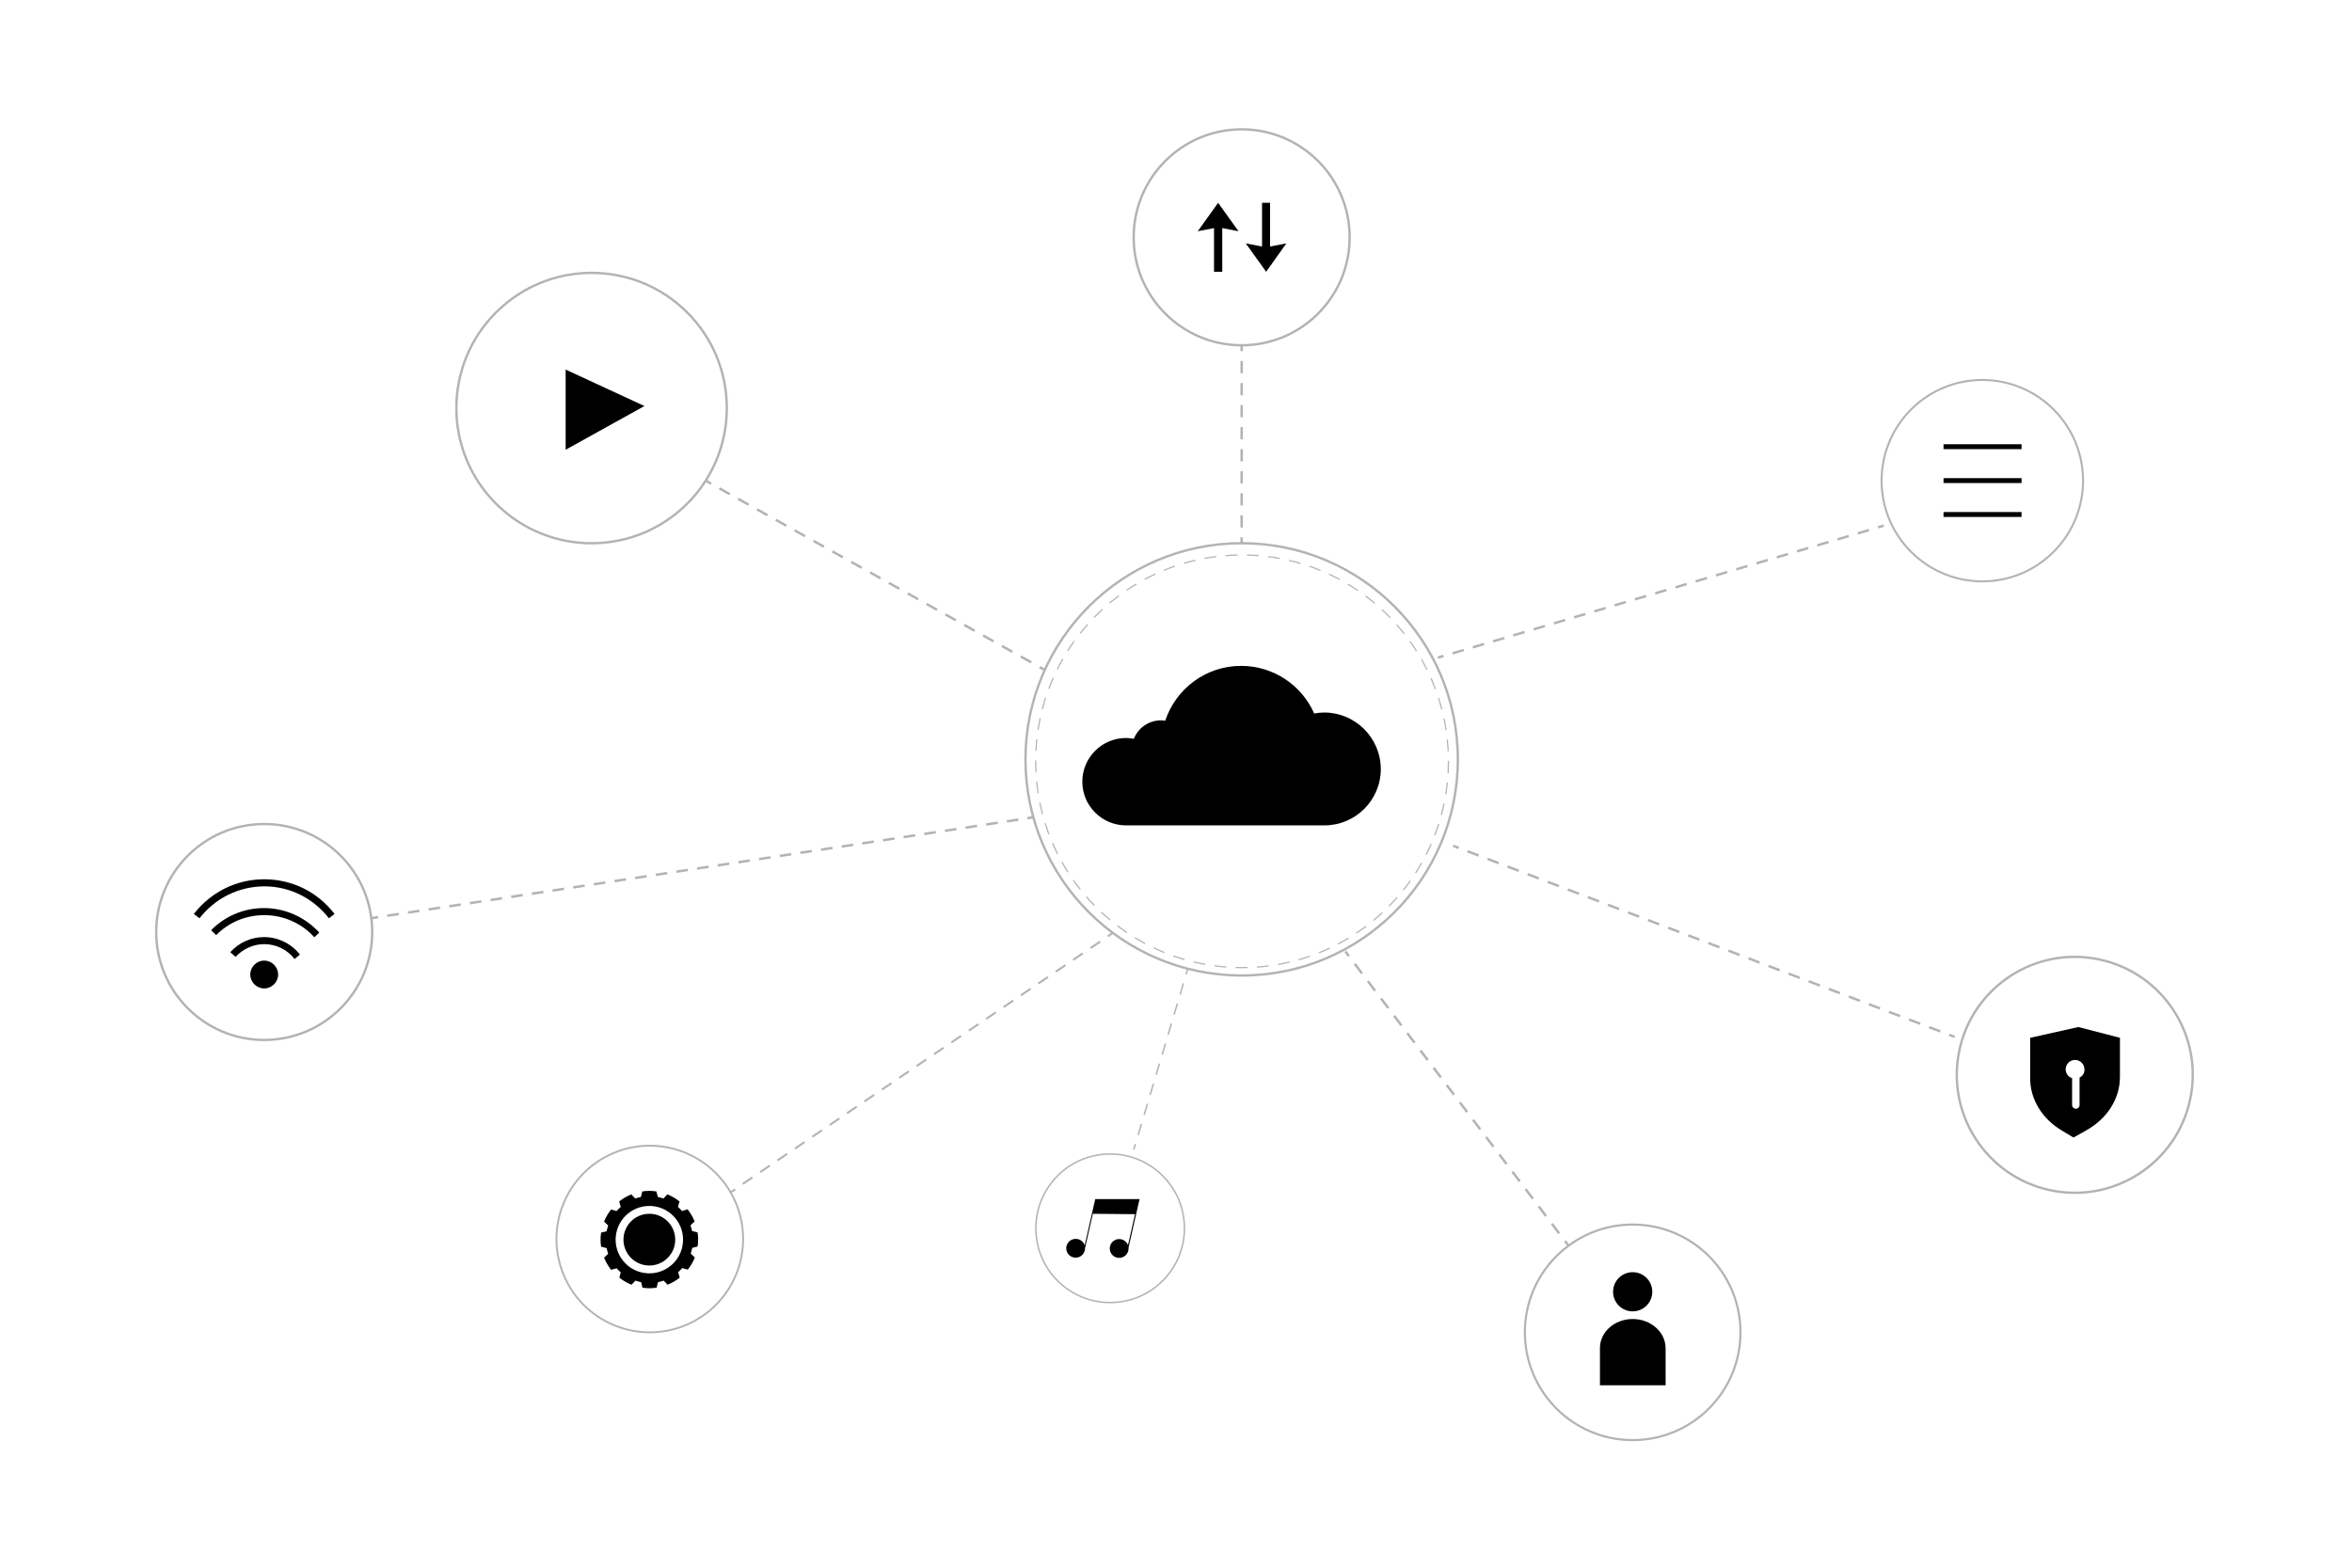 <?xml version="1.0" encoding="utf-8"?>
<!-- Generator: Adobe Illustrator 25.4.1, SVG Export Plug-In . SVG Version: 6.00 Build 0)  -->
<svg version="1.1" id="graphic_element" xmlns="http://www.w3.org/2000/svg" xmlns:xlink="http://www.w3.org/1999/xlink" x="0px"
	 y="0px" viewBox="0 0 1200 800" style="enable-background:new 0 0 1200 800;" xml:space="preserve">
<style type="text/css">
	.st0{opacity:0.3;}
	.st1{fill:none;stroke:#000000;stroke-width:1.204;stroke-miterlimit:10;}
	.st2{fill:none;stroke:#000000;stroke-width:1.027;stroke-miterlimit:10;}
	.st3{fill:none;stroke:#000000;stroke-width:1.099;stroke-miterlimit:10;}
	.st4{fill:none;stroke:#000000;stroke-width:0.758;stroke-miterlimit:10;}
	.st5{fill:none;stroke:#000000;stroke-width:0.952;stroke-miterlimit:10;}
	.st6{fill:none;stroke:#000000;stroke-width:1.204;stroke-miterlimit:10;}
	.st7{fill:none;stroke:#000000;stroke-width:1.204;stroke-miterlimit:10;}
	.st8{fill:none;stroke:#000000;stroke-width:1.248;stroke-miterlimit:10;}
	.st9{fill:none;stroke:#000000;stroke-width:1.248;stroke-miterlimit:10;stroke-dasharray:6.088,4.871;}
	.st10{fill:none;stroke:#000000;stroke-width:1.248;stroke-miterlimit:10;stroke-dasharray:5.99,4.792;}
	.st11{fill:none;stroke:#000000;stroke-width:1.248;stroke-miterlimit:10;stroke-dasharray:6.25,5;}
	.st12{fill:none;stroke:#000000;stroke-width:1.248;stroke-miterlimit:10;stroke-dasharray:6.115,4.892;}
	.st13{fill:none;stroke:#000000;stroke-width:1.248;stroke-miterlimit:10;stroke-dasharray:5.922,4.737;}
	.st14{fill:none;stroke:#000000;stroke-width:1.248;stroke-miterlimit:10;stroke-dasharray:6.166,4.933;}
	.st15{fill:none;stroke:#000000;stroke-width:1.027;stroke-miterlimit:10;}
	.st16{fill:none;stroke:#000000;stroke-width:1.027;stroke-miterlimit:10;stroke-dasharray:5.955,4.764;}
	.st17{fill:none;stroke:#000000;stroke-width:0.62;stroke-miterlimit:10;stroke-dasharray:6.023,4.819;}
	.st18{fill:none;stroke:#000000;stroke-width:0.758;stroke-miterlimit:10;stroke-dasharray:5.941,4.752;}
</style>
<g>
	<g class="st0">
		<ellipse class="st1" cx="633.5" cy="387.5" rx="110.3" ry="110.3"/>
		
			<ellipse transform="matrix(0.707 -0.707 0.707 0.707 122.903 787.06)" class="st2" cx="1011.5" cy="245.2" rx="51.4" ry="51.4"/>
		<ellipse class="st3" cx="833" cy="679.9" rx="55" ry="55"/>
		<circle class="st4" cx="566.4" cy="626.8" r="37.9"/>
		
			<ellipse transform="matrix(0.924 -0.383 0.383 0.924 -216.762 174.923)" class="st5" cx="331.3" cy="632.3" rx="47.6" ry="47.6"/>
		
			<ellipse transform="matrix(0.16 -0.987 0.987 0.16 347.782 1505.768)" class="st6" cx="1058.8" cy="548.5" rx="60.2" ry="60.2"/>
		
			<ellipse transform="matrix(0.707 -0.707 0.707 0.707 -58.805 274.482)" class="st1" cx="301.9" cy="208.2" rx="69" ry="69"/>
		<ellipse class="st7" cx="134.8" cy="475.6" rx="55.1" ry="55.1"/>
		<circle class="st6" cx="633.5" cy="121.1" r="55.1"/>
		<g>
			<g>
				<line class="st8" x1="741.4" y1="431.6" x2="744.2" y2="432.7"/>
				<line class="st9" x1="748.7" y1="434.4" x2="992.2" y2="527.2"/>
				<line class="st8" x1="994.5" y1="528.1" x2="997.3" y2="529.1"/>
			</g>
		</g>
		<g>
			<g>
				<line class="st8" x1="733.6" y1="335.6" x2="736.5" y2="334.7"/>
				<line class="st10" x1="741.1" y1="333.4" x2="955.9" y2="269.8"/>
				<line class="st8" x1="958.2" y1="269.1" x2="961.1" y2="268.2"/>
			</g>
		</g>
		<g>
			<g>
				<line class="st8" x1="633.5" y1="277.2" x2="633.5" y2="274.2"/>
				<line class="st11" x1="633.5" y1="269.2" x2="633.5" y2="181.7"/>
				<line class="st8" x1="633.5" y1="179.2" x2="633.5" y2="176.2"/>
			</g>
		</g>
		<g>
			<g>
				<line class="st8" x1="360.1" y1="245.3" x2="362.8" y2="246.8"/>
				<line class="st12" x1="367" y1="249.2" x2="528.3" y2="339.2"/>
				<line class="st8" x1="530.4" y1="340.4" x2="533" y2="341.9"/>
			</g>
		</g>
		<g>
			<g>
				<line class="st8" x1="189.9" y1="468.5" x2="192.9" y2="468"/>
				<line class="st13" x1="197.6" y1="467.3" x2="521.9" y2="417.9"/>
				<line class="st8" x1="524.2" y1="417.5" x2="527.2" y2="417.1"/>
			</g>
		</g>
		<g>
			<g>
				<line class="st8" x1="800.3" y1="635.7" x2="798.5" y2="633.3"/>
				<line class="st14" x1="795.5" y1="629.4" x2="689.7" y2="489.9"/>
				<line class="st8" x1="688.2" y1="487.9" x2="686.4" y2="485.5"/>
			</g>
		</g>
		<g>
			<g>
				<line class="st15" x1="567.7" y1="476.1" x2="565.2" y2="477.8"/>
				<line class="st16" x1="561.3" y1="480.5" x2="377" y2="605.5"/>
				<line class="st15" x1="375.1" y1="606.9" x2="372.6" y2="608.6"/>
			</g>
		</g>
		<g>
			<ellipse class="st17" cx="633.7" cy="388.5" rx="105.3" ry="105.3"/>
		</g>
		<g>
			<g>
				<line class="st4" x1="606" y1="494.4" x2="605.1" y2="497.3"/>
				<line class="st18" x1="603.8" y1="501.8" x2="580" y2="581.5"/>
				<line class="st4" x1="579.3" y1="583.8" x2="578.4" y2="586.7"/>
			</g>
		</g>
	</g>
	<g>
		<path d="M675.6,363.6c-1.7,0-3.5,0.2-5.1,0.5c-6.3-14.3-20.6-24.3-37.3-24.3c-18,0-33.3,11.7-38.7,28c-0.7-0.1-1.4-0.2-2.2-0.2
			c-6.3,0-11.6,3.9-13.8,9.4c-1.3-0.2-2.6-0.4-4-0.4c-12.3,0-22.3,10-22.3,22.3s10,22.3,22.3,22.3s93.8,0,101.2,0
			c15.9,0,28.8-12.9,28.8-28.8C704.4,376.5,691.5,363.6,675.6,363.6z"/>
		<polygon points="288.6,188.6 288.6,229.5 328.8,207.2 		"/>
		<g>
			<rect x="991.6" y="226.7" width="39.8" height="2.5"/>
			<rect x="991.6" y="244" width="39.8" height="2.5"/>
			<rect x="991.6" y="261.3" width="39.8" height="2.5"/>
		</g>
		<path d="M581.5,611.9h-22.7l-5.4,23.6c-0.6-1.9-2.4-3.3-4.6-3.3c-2.7,0-4.8,2.2-4.8,4.8c0,2.7,2.2,4.8,4.8,4.8
			c2.7,0,4.8-2.2,4.8-4.8v-0.1l4-17.5l21.5,0.2l-3.6,15.8c-0.7-1.8-2.4-3.1-4.5-3.1c-2.7,0-4.8,2.2-4.8,4.8c0,2.7,2.2,4.8,4.8,4.8
			c2.7,0,4.8-2.2,4.8-4.8c0-0.2,0-0.4,0-0.5l5.5-24.2L581.5,611.9z"/>
		<path d="M1060.4,524.1l-24.6,5.5v20.7c0,10.7,6.1,20.7,16.3,26.7l5.8,3.5l6.4-3.6c10.8-6,17.3-16.2,17.3-27.3v-20L1060.4,524.1z
			 M1061,549.9v14c0,1-0.8,1.9-1.9,1.9c-1,0-1.9-0.8-1.9-1.9v-13.7c-1.9-0.6-3.3-2.4-3.3-4.5c0-2.7,2.2-4.8,4.8-4.8
			c2.7,0,4.8,2.2,4.8,4.8C1063.6,547.5,1062.6,549.1,1061,549.9z"/>
		<g>
			<g>
				<path d="M141.9,497.3c0,3.9-3.2,7.1-7.1,7.1c-3.9,0-7.1-3.2-7.1-7.1s3.2-7.1,7.1-7.1C138.7,490.2,141.9,493.4,141.9,497.3z"/>
			</g>
			<g>
				<path d="M150.3,489.4c-3.7-4.8-9.4-7.6-15.5-7.6c-5.5,0-10.8,2.4-14.6,6.5l-2.7-2.4c4.4-4.9,10.7-7.7,17.2-7.7
					c7.2,0,13.9,3.3,18.3,8.9L150.3,489.4z"/>
			</g>
			<g>
				<path d="M160.4,478.3c-6.5-7.2-15.8-11.3-25.6-11.3c-9.3,0-18,3.6-24.5,10.2l-2.6-2.5c7.2-7.3,16.8-11.3,27-11.3
					c10.7,0,21,4.6,28.2,12.5L160.4,478.3z"/>
			</g>
			<g>
				<path d="M101.8,468.6l-2.9-2.2c8.7-11.2,21.7-17.7,35.9-17.7s27.2,6.4,35.9,17.7l-2.9,2.2c-8-10.3-20-16.3-33-16.3
					C121.8,452.4,109.8,458.3,101.8,468.6z"/>
			</g>
		</g>
		<g>
			<polygon points="631.9,118 621.5,103.5 611.1,118 619.4,116.4 619.4,138.7 623.6,138.7 623.6,116.4 			"/>
			<polygon points="635.6,124.2 646,138.7 656.3,124.2 648,125.8 648,103.5 643.9,103.5 643.9,125.8 			"/>
		</g>
		<g>
			<path d="M355.9,636.1c0.2-1.2,0.3-2.4,0.3-3.6c0-1.2-0.1-2.4-0.3-3.6l-2.8-0.7c-0.2-1-0.5-2-0.8-2.9l2.1-2
				c-0.9-2.2-2.1-4.3-3.6-6.2L348,618c-0.7-0.8-1.4-1.5-2.1-2.1l0.8-2.8c-1.9-1.5-3.9-2.7-6.2-3.6l-2,2.1c-0.9-0.3-1.9-0.6-2.9-0.8
				l-0.7-2.8c-1.2-0.2-2.4-0.3-3.6-0.3s-2.4,0.1-3.6,0.3l-0.7,2.8c-1,0.2-2,0.5-2.9,0.8l-2-2.1c-2.2,0.9-4.3,2.1-6.2,3.6l0.8,2.8
				c-0.8,0.7-1.5,1.4-2.1,2.1l-2.8-0.8c-1.5,1.9-2.7,3.9-3.6,6.2l2.1,2c-0.3,0.9-0.6,1.9-0.8,2.9l-2.8,0.7c-0.2,1.2-0.3,2.4-0.3,3.6
				c0,1.2,0.1,2.4,0.3,3.6l2.8,0.7c0.2,1,0.5,2,0.8,2.9l-2.1,2c0.9,2.2,2.1,4.3,3.6,6.2l2.8-0.8c0.7,0.8,1.4,1.5,2.1,2.1L316,652
				c1.9,1.5,3.9,2.7,6.2,3.6l2-2.1c0.9,0.3,1.9,0.6,2.9,0.8l0.7,2.8c1.2,0.2,2.4,0.3,3.6,0.3s2.4-0.1,3.6-0.3l0.7-2.8
				c1-0.2,2-0.5,2.9-0.8l2,2.1c2.2-0.9,4.3-2.1,6.2-3.6l-0.8-2.8c0.8-0.7,1.5-1.4,2.1-2.1l2.8,0.8c1.5-1.9,2.7-3.9,3.6-6.2l-2.1-2
				c0.3-0.9,0.6-1.9,0.8-2.9L355.9,636.1z M331.3,649.8c-9.5,0-17.2-7.7-17.2-17.2s7.7-17.2,17.2-17.2s17.2,7.7,17.2,17.2
				S340.8,649.8,331.3,649.8z"/>
			<path d="M331.3,619.4c-7.3,0-13.2,5.9-13.2,13.2s5.9,13.2,13.2,13.2c7.3,0,13.2-5.9,13.2-13.2
				C344.5,625.3,338.6,619.4,331.3,619.4z"/>
		</g>
		<g>
			<circle cx="833" cy="659.2" r="10"/>
			<path d="M833,673.1c-9.2,0-16.7,6.6-16.7,14.8v19h5.6h22.3h5.6v-19C849.7,679.7,842.2,673.1,833,673.1z"/>
		</g>
	</g>
</g>
</svg>
